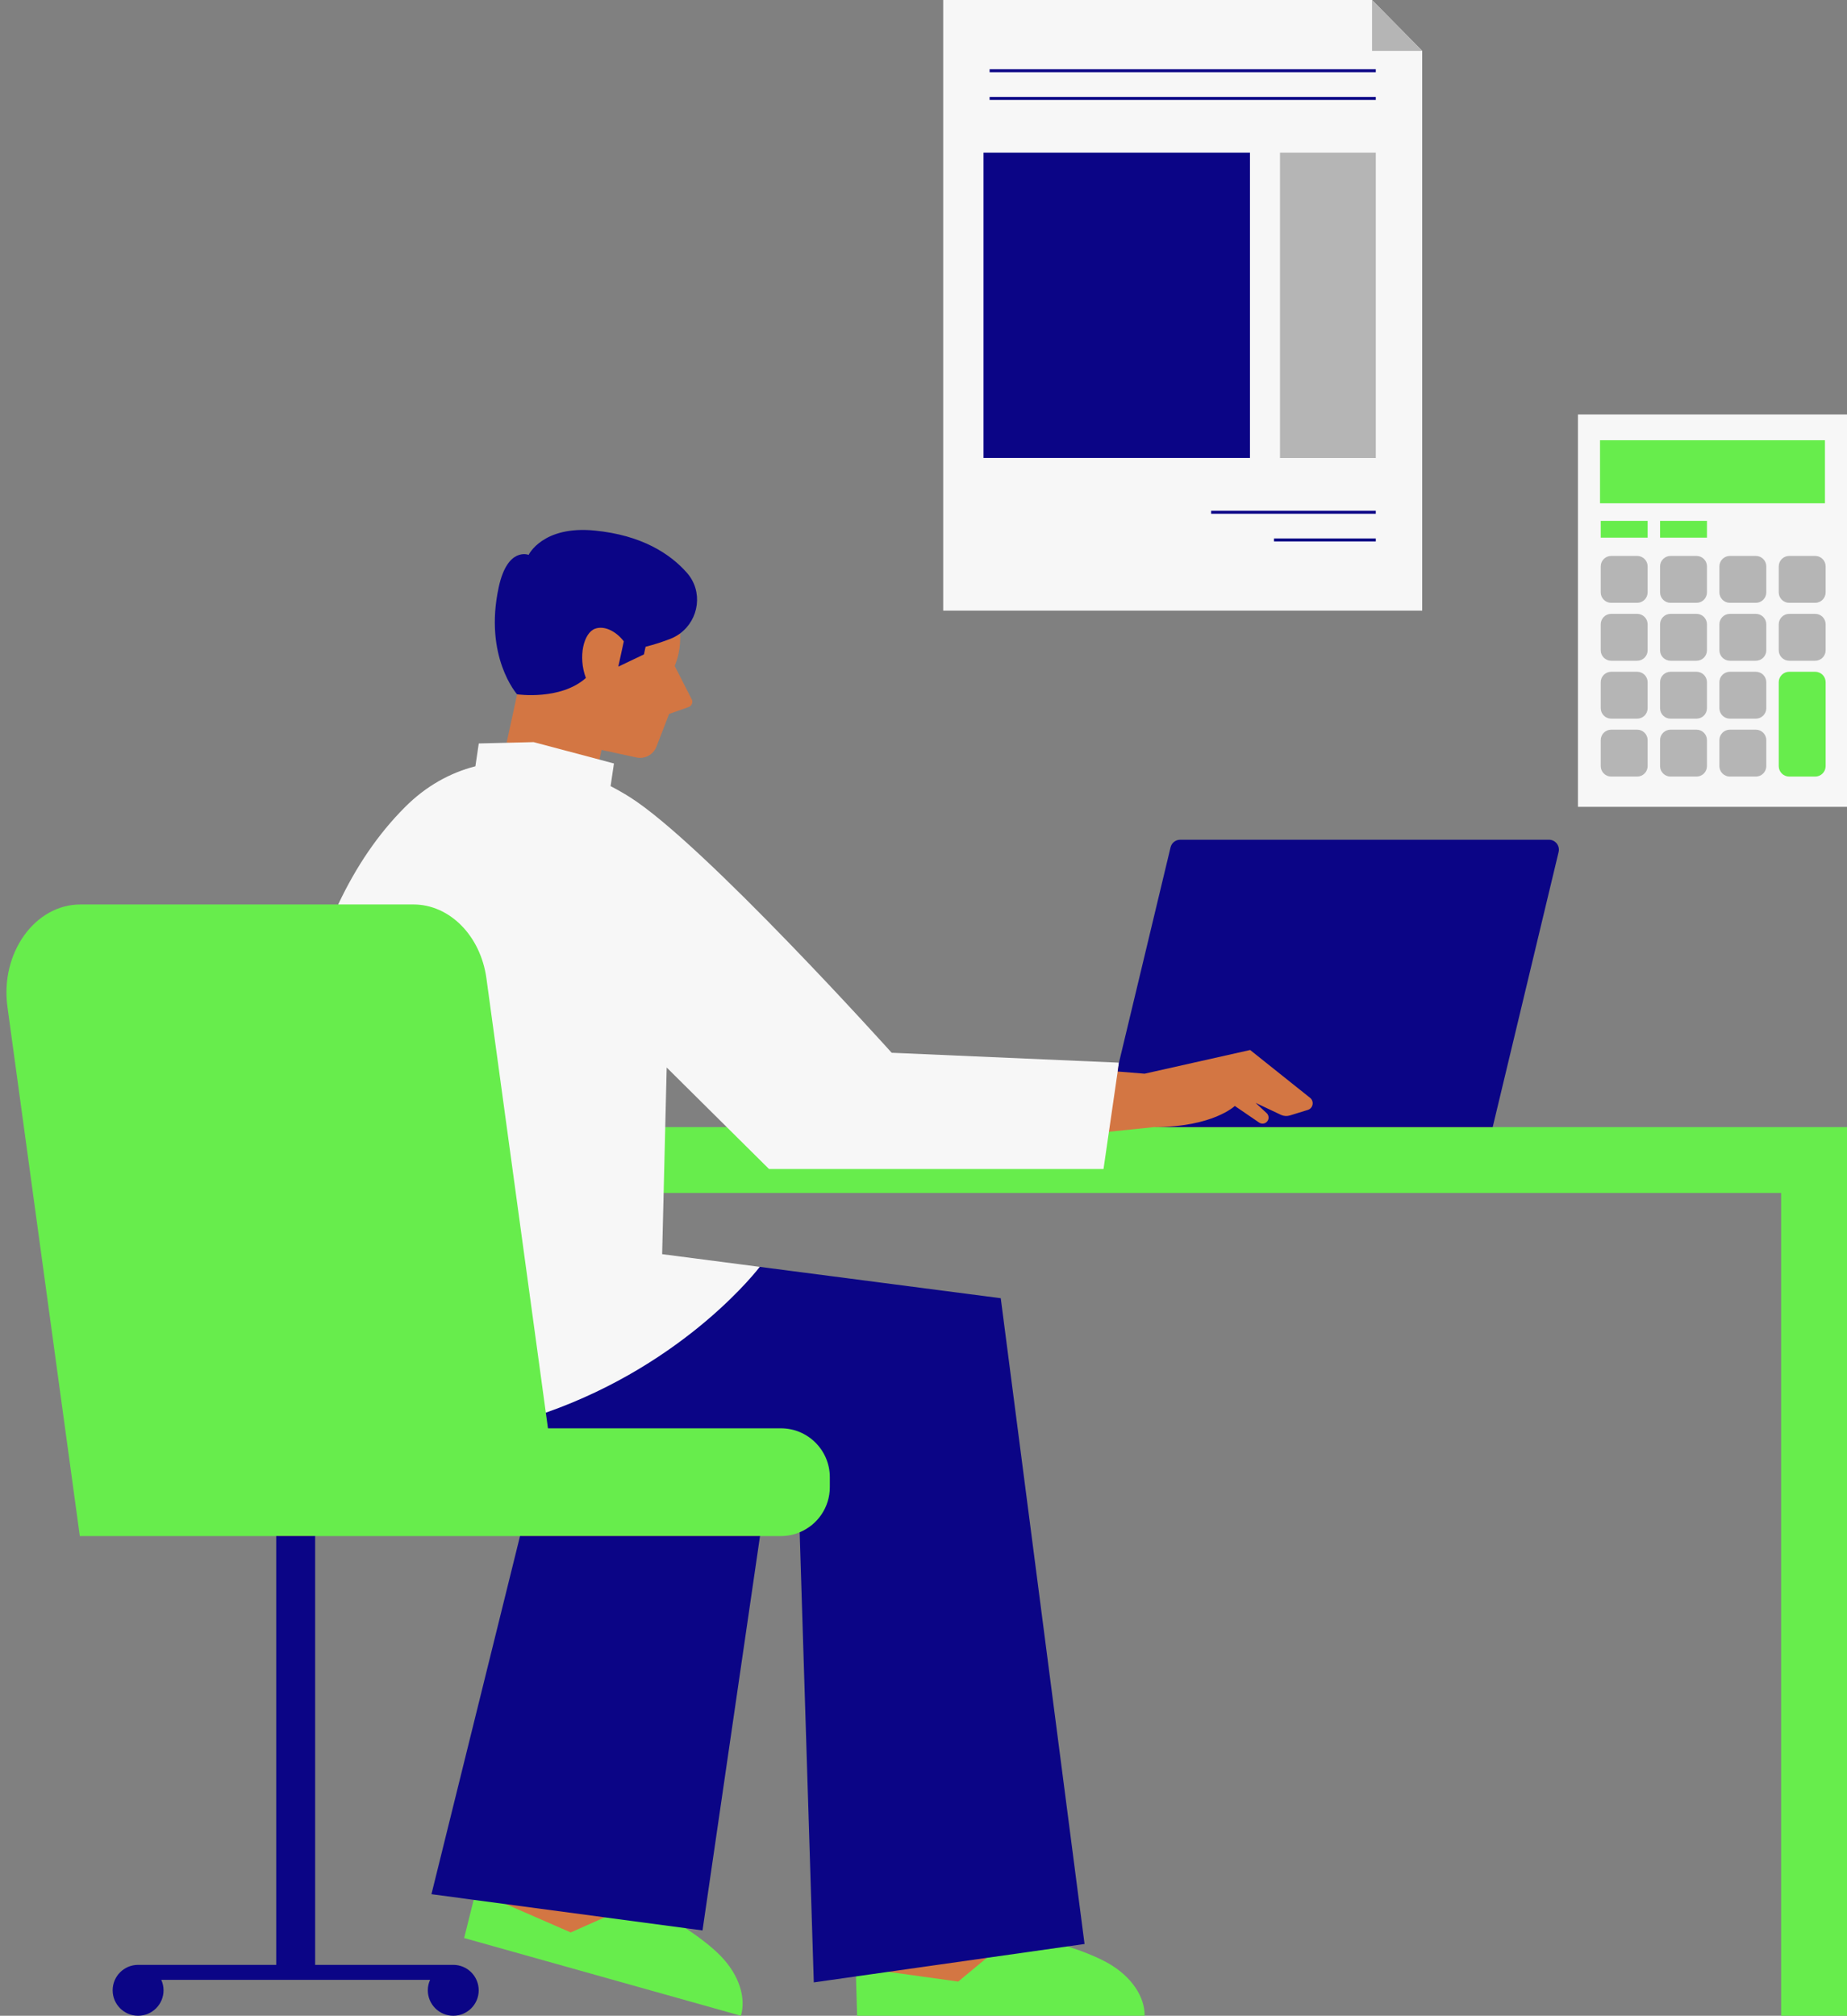 <?xml version="1.0" encoding="UTF-8" standalone="no"?><svg xmlns="http://www.w3.org/2000/svg" xmlns:xlink="http://www.w3.org/1999/xlink" fill="#0b0586" height="500" preserveAspectRatio="xMidYMid meet" version="1" viewBox="-1.6 0.0 458.1 500.0" width="458.1" zoomAndPan="magnify"><rect x="-1.6" y="0.0" width="458.1" height="500.0" fill="#808080" stroke="none"/><g id="change1_1"><path d="M456.003,103.307v96.328H390.27v-96.328H456.003z M367.99,280.072h88.014V499.5h-15.336V295.407H162.511 l-0.393,16.121l84.045,10.936l20.671,159.311l-3.693,0.523l-0.085,0.971c4.183,1.367,7.523,2.754,9.93,4.122 c6.32,3.597,8.677,8.557,8.793,12.109h-70.308l-0.287-9.83l-10.462,1.483l-3.51-111.807l-0.669,0.278 c-1.42,0.592-2.923,0.892-4.467,0.892h-5.608l-14.254,97.757l-3.698-0.493l-0.344,0.911c3.652,2.442,6.494,4.682,8.446,6.654 c5.113,5.17,6.041,10.584,5.191,14.037l-67.69-19.014l2.382-9.542l-10.473-1.4l21.988-88.91H76.063v107.36h34.155l0.509,0.006 l0.095-0.005c3.201,0,5.808,2.607,5.808,5.812s-2.607,5.811-5.811,5.811s-5.811-2.606-5.811-5.811c0-0.825,0.175-1.631,0.521-2.394 l0.32-0.706H37.623l0.32,0.706c0.345,0.762,0.521,1.567,0.521,2.394c0,3.204-2.607,5.811-5.811,5.811s-5.811-2.606-5.811-5.811 s2.607-5.812,5.811-5.812l34.758-0.001v-107.36H18.635L0.739,249.641c-0.949-6.939,1.024-13.993,5.278-18.869 c3.333-3.82,7.715-5.923,12.34-5.923h64.236l0.136-0.286c4.552-9.624,9.962-17.498,16.538-24.074 c4.921-4.922,10.697-8.264,17.167-9.934l0.321-0.083l0.825-5.569l6.874-0.168l0.109-0.503l-0.514,0.013l2.611-12.023 c0.013,0.002,0.189,0.027,0.499,0.059l0.122-0.56h-0.391c-1.054-1.323-7.679-10.42-4.297-25.996 c1.469-6.765,4.254-7.775,5.784-7.775c0.573,0,0.953,0.144,0.957,0.145l0.43,0.166l0.204-0.416 c0.116-0.241,2.956-5.894,13.004-5.894c0.927,0,1.898,0.05,2.889,0.147c9.765,0.966,17.343,4.428,22.521,10.289 c1.807,2.044,2.645,4.667,2.358,7.385c-0.292,2.772-1.734,5.305-3.956,6.948l-0.215,0.159l0.013,0.268 c0.005,0.099,0.002,0.196,0.005,0.295c0.164-0.108,0.338-0.204,0.495-0.319c0.08,1.665-0.031,3.364-0.401,5.071 c-0.227,1.047-0.556,2.043-0.936,3.009l4.289,8.406c0.255,0.728-0.129,1.524-0.856,1.78l-4.817,1.695l-3.15,8.128 c-0.774,1.995-2.884,3.131-4.976,2.677l-8.644-1.877l-0.522,2.404l-0.484-0.128l-0.106,0.489l3.638,0.967l-0.819,5.534l0.317,0.165 c1.613,0.834,3.183,1.73,4.667,2.663c18.08,11.363,64.438,62.845,64.904,63.363l0.141,0.156l56.994,2.482l12.891-53.807 c0.212-0.889,0.998-1.509,1.911-1.509h91.453c0.606,0,1.17,0.273,1.545,0.75c0.376,0.476,0.51,1.086,0.368,1.676L367.99,280.072z M179.867,280.072l-16.583-16.45l-0.4,16.45H179.867z M350.638,12.828L338.492,0.5H232.837v150.471h117.801V12.828z" fill="#d37643"/></g><g id="change2_1"><path d="M453.418,195.667h-61.333V106h61.333V195.667z M368.624,279.572h-83.879c-0.031,0-0.059,0.002-0.09,0.002 c-0.001,0-0.002-0.001-0.003-0.001l-11.212,1.156l-26.948,6.39l-67.84-7.547h-19.901V222h-69l-7.475,2.349h-63.92 c-11.312,0-19.932,12.067-18.114,25.36l17.956,131.308H66.91h2.518h7.135h50.814h10.585H186.9h5.176c1.651,0,3.224-0.333,4.659-0.93 c0.982-0.409,1.894-0.948,2.726-1.587h19.29V324l-60-9.536v-18.557h281.417V500h16.335V279.572H368.624z M273.233,486.956 c-2.786-1.584-6.454-2.997-10.022-4.163l-12.96-7.293l-7.103,10.14l-7.085,5.882l-17.366-2.414l-5.196-4.608l-2.801,5.743 l0.285,9.757h71.298v-0.223C282.284,495.54,279.364,490.444,273.233,486.956z M168.449,478.275l-8.448-8.775l-11.637,6.091 l-8.41,3.747l-16.067-7.019l-3.385-7.819l-4.621,6.749l-2.365,9.47L182.159,500l0.061-0.215c1.146-4.079-0.287-9.776-5.247-14.791 C174.719,482.715,171.569,480.362,168.449,478.275z" fill="#67ed4c"/></g><g id="change3_1"><path d="M389.77,102.807v97.328h66.733v-97.328H389.77z M395.244,109.199h55.786v15.641h-55.786V109.199z M407.05,133.362h-11.633v-4.155h11.633V133.362z M421.768,133.362h-11.633v-4.155h11.633V133.362z M451.203,190.027 c0,1.436-1.164,2.599-2.599,2.599h-6.435c-1.436,0-2.599-1.162-2.599-2.599v-20.801c0-1.434,1.162-2.599,2.599-2.599h6.435 c1.435,0,2.599,1.164,2.599,2.599V190.027z M219.556,261.135l56.372,2.455l-0.319,2.195l-2.169,14.944l-1.341,9.238h-82.967 l-10.479-10.395l-14.898-14.778l-0.359,14.778l-0.397,16.335l-0.369,15.184l24.208,3.15c0,0,0.063,40.046-53.06,36.168 l-14.731-107.722c-1.445-10.572-9.116-18.338-18.113-18.338H82.277c4.468-9.445,9.885-17.463,16.636-24.213 c5.173-5.173,11.104-8.441,17.396-10.065l0.838-5.658l6.901-0.168l6.705-0.164l16.315,4.336l3.608,0.959l-0.833,5.623 c1.589,0.822,3.159,1.713,4.703,2.683C172.894,209.214,219.556,261.135,219.556,261.135z M338.701,0l12.437,12.623v138.848H232.337 V0H338.701z" fill="#f7f7f7"/></g><g id="change4_1"><path d="M407.051,140.496v6.435c0,1.436-1.163,2.599-2.599,2.599h-6.435c-1.436,0-2.599-1.163-2.599-2.599v-6.435 c0-1.436,1.163-2.599,2.599-2.599h6.435C405.888,137.897,407.051,139.06,407.051,140.496z M419.17,137.897h-6.436 c-1.436,0-2.599,1.163-2.599,2.599v6.435c0,1.436,1.163,2.599,2.599,2.599h6.436c1.435,0,2.598-1.163,2.598-2.599v-6.435 C421.768,139.06,420.605,137.897,419.17,137.897z M433.887,137.897h-6.436c-1.436,0-2.599,1.163-2.599,2.599v6.435 c0,1.436,1.163,2.599,2.599,2.599h6.436c1.435,0,2.599-1.163,2.599-2.599v-6.435C436.486,139.06,435.322,137.897,433.887,137.897z M448.604,137.897h-6.435c-1.437,0-2.599,1.163-2.599,2.599v6.435c0,1.436,1.163,2.599,2.599,2.599h6.435 c1.435,0,2.599-1.163,2.599-2.599v-6.435C451.203,139.06,450.039,137.897,448.604,137.897z M404.452,152.263h-6.435 c-1.436,0-2.599,1.163-2.599,2.598v6.436c0,1.435,1.163,2.599,2.599,2.599h6.435c1.436,0,2.599-1.164,2.599-2.599v-6.436 C407.051,153.426,405.888,152.263,404.452,152.263z M419.17,152.263h-6.436c-1.436,0-2.599,1.163-2.599,2.598v6.436 c0,1.435,1.163,2.599,2.599,2.599h6.436c1.435,0,2.598-1.164,2.598-2.599v-6.436C421.768,153.426,420.605,152.263,419.17,152.263z M433.887,152.263h-6.436c-1.436,0-2.599,1.163-2.599,2.598v6.436c0,1.435,1.163,2.599,2.599,2.599h6.436 c1.435,0,2.599-1.164,2.599-2.599v-6.436C436.486,153.426,435.322,152.263,433.887,152.263z M448.604,152.263h-6.435 c-1.437,0-2.599,1.163-2.599,2.598v6.436c0,1.435,1.163,2.599,2.599,2.599h6.435c1.435,0,2.599-1.164,2.599-2.599v-6.436 C451.203,153.426,450.039,152.263,448.604,152.263z M404.452,166.627h-6.435c-1.436,0-2.599,1.164-2.599,2.599v6.436 c0,1.436,1.163,2.599,2.599,2.599h6.435c1.436,0,2.599-1.164,2.599-2.599v-6.436C407.051,167.791,405.888,166.627,404.452,166.627z M419.17,166.627h-6.436c-1.436,0-2.599,1.164-2.599,2.599v6.436c0,1.436,1.163,2.599,2.599,2.599h6.436 c1.435,0,2.598-1.164,2.598-2.599v-6.436C421.768,167.791,420.605,166.627,419.17,166.627z M433.887,166.627h-6.436 c-1.436,0-2.599,1.164-2.599,2.599v6.436c0,1.436,1.163,2.599,2.599,2.599h6.436c1.435,0,2.599-1.164,2.599-2.599v-6.436 C436.486,167.791,435.322,166.627,433.887,166.627z M404.452,180.993h-6.435c-1.436,0-2.599,1.164-2.599,2.599v6.435 c0,1.437,1.163,2.599,2.599,2.599h6.435c1.436,0,2.599-1.163,2.599-2.599v-6.435C407.051,182.157,405.888,180.993,404.452,180.993z M419.17,180.993h-6.436c-1.436,0-2.599,1.164-2.599,2.599v6.435c0,1.437,1.163,2.599,2.599,2.599h6.436 c1.435,0,2.598-1.163,2.598-2.599v-6.435C421.768,182.157,420.605,180.993,419.17,180.993z M433.887,180.993h-6.436 c-1.436,0-2.599,1.164-2.599,2.599v6.435c0,1.437,1.163,2.599,2.599,2.599h6.436c1.435,0,2.599-1.163,2.599-2.599v-6.435 C436.486,182.157,435.322,180.993,433.887,180.993z M315.869,113.603h23.76V37.868h-23.76V113.603z M338.701,12.623h12.437 L338.701,0V12.623z" fill="#b5b5b5"/></g><g id="change5_1"><path d="M384.973,211.334l-16.349,68.238h-83.879c14.534-0.022,19.919-5.244,19.919-5.244l6.031,4.122 c0.377,0.258,0.852,0.33,1.288,0.195c1.103-0.341,1.424-1.746,0.579-2.531l-2.742-2.551l6.348,3c0.68,0.299,1.444,0.343,2.154,0.124 l4.435-1.369c1.329-0.41,1.655-2.14,0.568-3.008l-14.859-11.861l-26.181,5.878v0l-6.676-0.542l0.319-2.195l12.795-53.406 c0.265-1.109,1.258-1.892,2.398-1.892h91.453C384.169,208.292,385.345,209.783,384.973,211.334z M186.837,314.241 c0,0-17.938,23.844-53.06,36.168l0.53,3.878h57.77c6.704,0,12.138,5.433,12.138,12.136v2.457c0,5.052-3.088,9.38-7.48,11.207 l3.505,111.64l10.461-1.484l7.997-1.134l24.451-3.469l20.062-2.846l4.183-0.593L246.61,322.018L186.837,314.241z M127.377,381.017 l-21.968,88.832l10.472,1.4l8.006,1.07l24.478,3.272l20.085,2.685l4.188,0.56l14.263-97.818h-48.938H127.377z M110.819,487.378 c-0.034,0-0.067,0.005-0.101,0.005v-0.006H76.563v-106.36h-7.135H66.91v106.36H32.755v0.006c-0.035-0.001-0.068-0.005-0.103-0.005 c-3.485,0-6.311,2.826-6.311,6.311c0,3.485,2.826,6.311,6.311,6.311s6.311-2.826,6.311-6.311c0-0.928-0.205-1.806-0.565-2.599 h66.675c-0.359,0.793-0.565,1.671-0.565,2.599c0,3.485,2.826,6.311,6.311,6.311s6.311-2.826,6.311-6.311 S114.304,487.378,110.819,487.378z M126.659,172.222c0.105,0.015,10.768,1.551,17.053-4.053c-1.971-5.272-0.569-11.217,2.31-12.23 c2.325-0.818,5.187,0.665,7.098,3.139l-1.364,6.28l6.353-3.034l0.412-1.898c2.177-0.543,4.246-1.226,6.128-1.956 c0.896-0.347,1.703-0.808,2.431-1.346c4.687-3.466,5.773-10.43,1.675-15.066c-4.145-4.691-11.137-9.296-22.847-10.455 c-12.926-1.278-16.394,6.028-16.394,6.028s-5.223-2.092-7.412,7.989c-3.753,17.283,4.55,26.601,4.55,26.601 S126.659,172.222,126.659,172.222z M308.42,37.868h-66.083v75.735h66.083V37.868z M339.629,126.69h-40.838v0.743h40.838V126.69z M339.629,134.301v-0.743h-25.245v0.743H339.629z M339.629,24.039h-95.783v0.743h95.783V24.039z M339.629,17.171h-95.783v0.743 h95.783V17.171z"/></g></svg>
